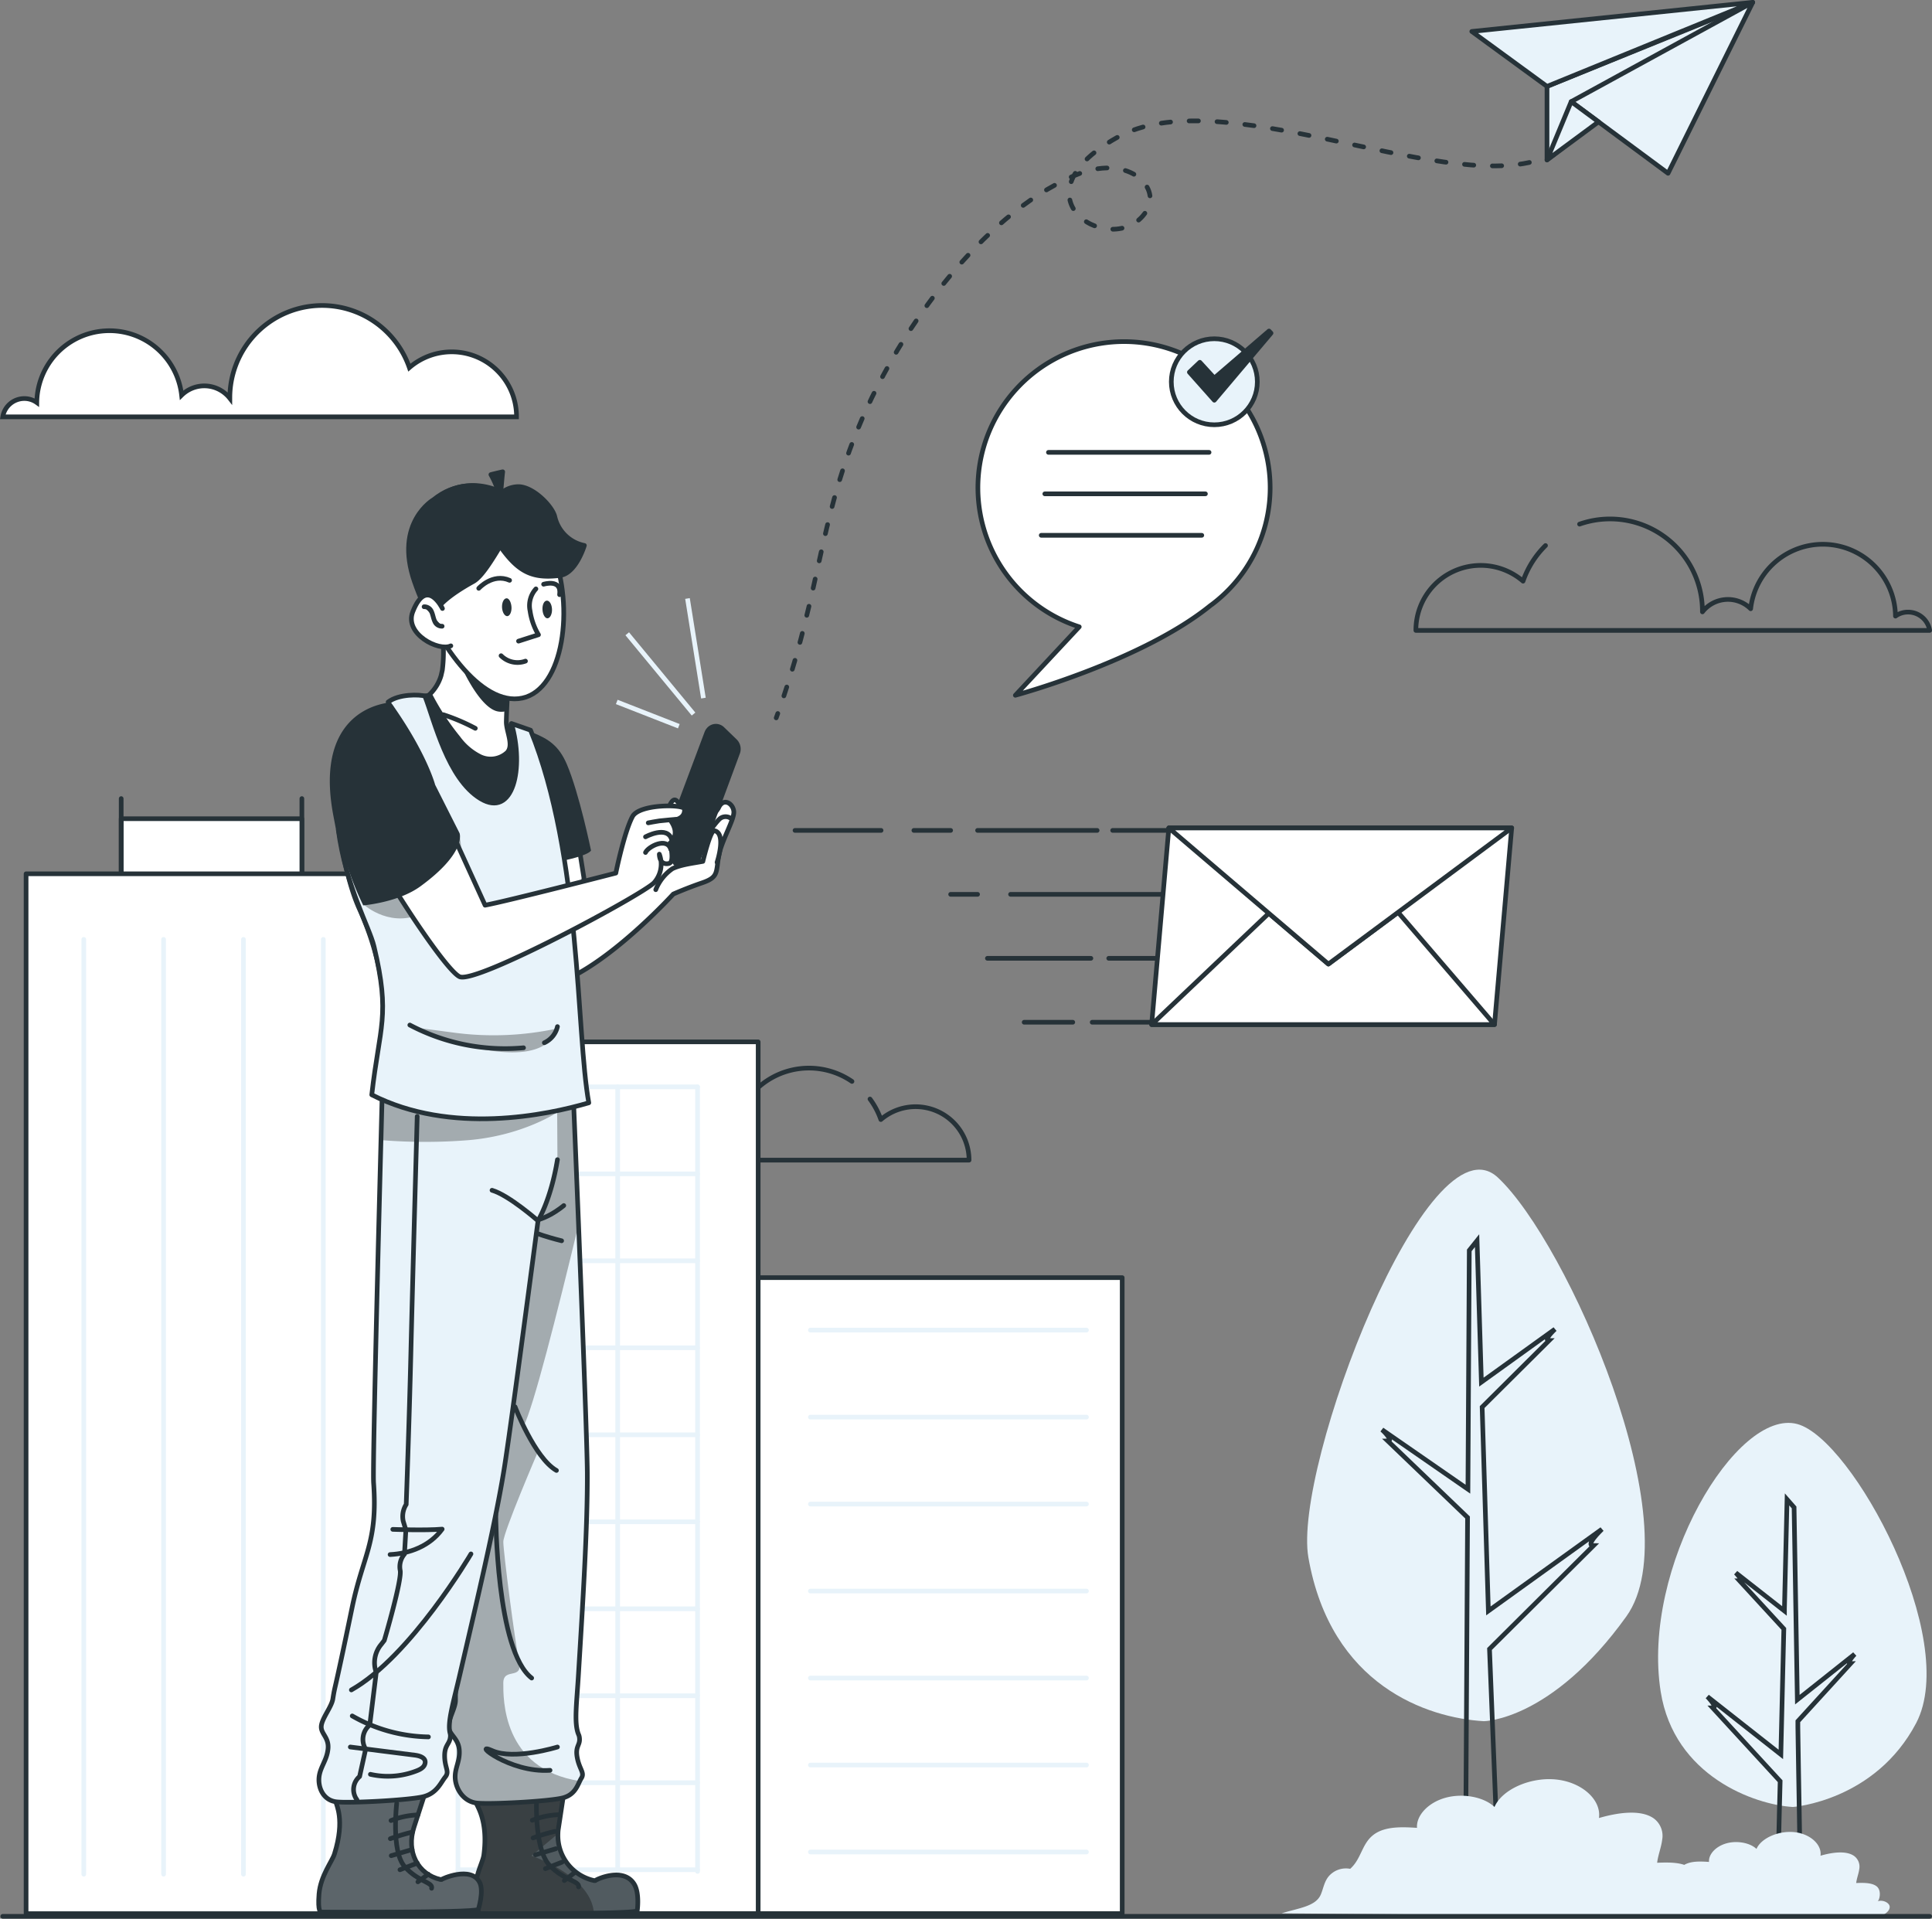 <?xml version="1.0" encoding="UTF-8"?>
<svg xmlns="http://www.w3.org/2000/svg" xmlns:xlink="http://www.w3.org/1999/xlink" width="414.649" height="411.76" viewBox="0 0 414.649 411.76">
  <rect x="0" y="0" width="414.649" height="411.76" fill="#808080" stroke="none"/>
  <defs>
    <clipPath id="a">
      <path d="M177.22,447.51c-.53.25-4.38.39-9.29.47-10,.17-24.39.09-24.39.09s-.78,0-1.08-3.9,1.62-7,1.84-8.63c1-7.48-1.55-10.6-1.59-11.15s14-.86,14-.86l4.6-.31-1,6.58a7.3,7.3,0,0,0-.1,1.13A9.89,9.89,0,0,0,168,441h.21c.33-.31,6-2.93,8.32.69C177.8,443.66,177.22,447.51,177.22,447.51Z" fill="#263238" stroke="#263238" stroke-linecap="round" stroke-linejoin="round" stroke-width="1"></path>
    </clipPath>
    <clipPath id="b">
      <path d="M164.35,414.62c.47,2.51,1.64,3.22.88,4.4-.11.18-.22.39-.33.61-.59,1.22-1.22,2.94-3.54,3.59-2.73.77-15.8,1.48-18.62,1.13s-4.42-3-4.58-5.24,1.06-3.64.87-6.15-2.15-3.24-2.28-4.91,1.49-4.1,1.47-5.77c0-3.52.06.32.76-19.69.39-11.41,3.15-13.89,0-26.83-1.14-4.67-13.38-89.22-13.38-89.22l37.75,2.26s.6,14.4,1.28,31.41c.86,21.64,1.85,47.5,1.88,53.32.06,11.82-1,28.38-1.89,43.08-.37,6.27-1,10.59,0,13a2.26,2.26,0,0,1,.21.8C165,412,163.87,412.11,164.35,414.62Z" fill="#e8f3fa" stroke="#263238" stroke-linecap="round" stroke-linejoin="round" stroke-width="1"></path>
    </clipPath>
    <clipPath id="c">
      <path d="M126.77,423.27s-14.14.29-14.19.85,2,3.67-.33,11.14c-.5,1.63-3,4.72-3.32,8.61s.41,3.89.41,3.89,32,.18,33.77-.55c0,0,1.24-3.84.33-5.75-1.8-3.79-8.41-.73-8.2-.69h-.21c-4.93-1.09-7.41-6-5.73-11.2l2.13-6.57Z" fill="#263238" stroke="#263238" stroke-linecap="round" stroke-linejoin="round" stroke-width="1"></path>
    </clipPath>
    <clipPath id="d">
      <path d="M160,268.8l-37.36-2.26s-2.29,84.41-2,89.07c.93,12.92-2.25,15.39-4.61,26.79-4.14,20-3.58,16.14-4.14,19.65-.27,1.67-2.31,4.1-2.47,5.77s1.68,2.4,1.44,4.9-1.72,3.92-1.93,6.14.92,4.88,3.68,5.23,16-.36,18.82-1.13,3.63-3,4.59-4.19-.08-1.89-.13-4.4,1.08-2.58,1.23-4.22a2.14,2.14,0,0,0-.07-.8c-.61-2.39.77-6.7,2.21-13,3.4-14.67,7.33-31.21,9.29-43,1-5.88,4.51-32.22,7.39-54,0,0,2.76-4.45,4.16-13.07" fill="#e8f3fa" stroke="#263238" stroke-linecap="round" stroke-linejoin="round" stroke-width="1"></path>
    </clipPath>
    <clipPath id="e">
      <path d="M154.33,194.11l-4.1-1.43c2.78,9.55.37,20.4-6.66,16.11s-9.82-16.62-11.92-22c-1.1-.34-5.57-.5-7.89,1.28,2.42,4.43,9,13.23,8.23,20.38-.88,8-7.17,15.1-18.92,7.06,1.6,12.12,6.68,20.86,7.66,25,3.58,15,1.19,17.05-.48,31.85h0c17,8.67,37.57,4.36,46.58,1.72C164.08,259,165.29,221,154.33,194.11Z" fill="#e8f3fa" stroke="#263238" stroke-linecap="round" stroke-linejoin="round" stroke-width="1"></path>
    </clipPath>
  </defs>
  <g transform="translate(-40.461 -37.41)">
    <path d="M358.93,406.79s14.5-.08,30.58-22.48c14.05-19.59-12.62-80.24-27.57-94.19s-44.05,62.24-40.67,81.54C326.08,399.16,346.81,406.09,358.93,406.79Z" fill="#e8f3fa"></path>
    <path d="M382.46,369.11,360.14,391.3l2.25,56.54H355c-.09-.39.19-39.34.43-84.77l-17.11-16.41c1.3,0-1-2.22-1.26-2.44L355.51,357c.15-28.39.29-51.25.29-51.25l1.67-2.09.93,30.36,15.78-11.36c-.23.22-2.56,2.44-1.26,2.44l-14.36,14.28,1.34,43.74,24.36-17.53C383.93,365.93,380.59,369.11,382.46,369.11Z" fill="none" stroke="#263238" stroke-miterlimit="10" stroke-width="1"></path>
    <path d="M425.27,425.2s17.64-1.27,26.44-18c9.5-18.09-13.67-61-25.51-64.18-13-3.51-33.52,30.78-29.32,57.42C399.76,418.62,417.12,424.74,425.27,425.2Z" fill="#e8f3fa"></path>
    <path d="M438.51,392.4l-12.3,9.77c-.38-22.94-.7-41.26-.7-41.26L424,359.19l-.56,23.43v.51L413,374.94s1.67,1.7.81,1.71l9.5,10.33-.64,26.94L406.9,401.51s2.36,2.41,1.15,2.42l14.47,15.74-.08,3.11-.09,3.35-.49,21.25,5.1-.06c-.12-6.83-.23-14-.34-21.16-.1-6.1-.22-12.21-.3-18.08V406.8l11.3-12.37C436.58,394.44,438.51,392.4,438.51,392.4Z" fill="none" stroke="#263238" stroke-miterlimit="10" stroke-width="1"></path>
    <path d="M403.3,438.35c-1.64-1.32-4.59-1.29-7.18-1.18.19-1.65.88-3.28,1.08-4.94a4.64,4.64,0,0,0-1.81-4.58c-2.84-2-7.84-1.22-11.76-.08.54-3.88-3.59-7.66-9.12-8.26s-11.68,2.1-13.3,5.89c-2.24-2.14-6.71-3-10.44-2s-6.38,3.79-6.19,6.48c-2.86-.19-6.05-.32-8.42.91-3.48,1.82-3.24,5.5-5.92,7.88a4.87,4.87,0,0,0-4.7,1.72c-.91,1.19-1.07,2.55-1.62,3.83-1.12,2.56-4.84,2.88-8.39,4l88.84.74c1.93-.62,3.58-1.94,3.5-3.37s-2.47-2.59-4.32-1.88C404.19,443.54,405.21,439.87,403.3,438.35Z" fill="#e8f3fa"></path>
    <path d="M443.24,442.24c-1-.8-2.82-.79-4.4-.72.11-1,.53-2,.66-3a2.84,2.84,0,0,0-1.11-2.81c-1.74-1.22-4.81-.75-7.21-.05.33-2.38-2.2-4.7-5.59-5.06s-7.16,1.28-8.15,3.6c-1.37-1.31-4.12-1.83-6.4-1.21s-3.91,2.32-3.79,4c-1.76-.12-3.71-.21-5.16.55-2.14,1.12-2,3.37-3.63,4.83a3,3,0,0,0-2.89,1.06,10.152,10.152,0,0,0-1,2.34c-.68,1.57-3,1.76-5.14,2.45l54.45.45c1.18-.38,2.19-1.19,2.15-2.06s-1.52-1.59-2.65-1.15C443.78,445.43,444.41,443.18,443.24,442.24Z" fill="#e8f3fa"></path>
    <path d="M223.31,269.49A16.32,16.32,0,0,0,197.76,283v.1a5.72,5.72,0,0,0-8.53-.55,12.84,12.84,0,0,0-25.61,1.3,3.87,3.87,0,0,0-6.05,2.53h90.87a11.47,11.47,0,0,0-18.93-8.71,16.55,16.55,0,0,0-2.33-4.4" fill="none" stroke="#263238" stroke-linecap="round" stroke-linejoin="round" stroke-width="1"></path>
    <path d="M379.47,149.89a19.83,19.83,0,0,1,26.37,18.71v.12a6.95,6.95,0,0,1,10.35-.67,15.59,15.59,0,0,1,31.08,1.58,4.57,4.57,0,0,1,2.7-.86,4.69,4.69,0,0,1,4.64,3.93H344.34a13.91,13.91,0,0,1,23-10.57,19.889,19.889,0,0,1,4.82-7.64" fill="none" stroke="#263238" stroke-linecap="round" stroke-linejoin="round" stroke-width="1"></path>
    <path d="M41.05,126.87H151.32a13.91,13.91,0,0,0-23-10.57,19.81,19.81,0,0,0-38.53,6.47v.12a6.95,6.95,0,0,0-10.35-.67,15.59,15.59,0,0,0-31.08,1.58,4.57,4.57,0,0,0-2.7-.86,4.69,4.69,0,0,0-4.61,3.93Z" fill="#fff" stroke="#263238" stroke-miterlimit="10" stroke-width="1"></path>
    <line x2="3.42" y2="21.38" transform="translate(188.01 165.85)" fill="none" stroke="#e8f3fa" stroke-miterlimit="10" stroke-width="1"></line>
    <line x2="14.23" y2="17.23" transform="translate(175.08 173.42)" fill="none" stroke="#e8f3fa" stroke-miterlimit="10" stroke-width="1"></line>
    <line x2="13.32" y2="5.21" transform="translate(172.83 188.05)" fill="none" stroke="#e8f3fa" stroke-miterlimit="10" stroke-width="1"></line>
    <line y1="16.47" transform="translate(105.25 208.79)" fill="#fff" stroke="#263238" stroke-linecap="round" stroke-linejoin="round" stroke-width="1"></line>
    <rect width="38.78" height="12.15" transform="translate(105.25 225.26) rotate(180)" fill="#fff" stroke="#263238" stroke-linecap="round" stroke-linejoin="round" stroke-width="1"></rect>
    <line y1="16.47" transform="translate(66.47 208.79)" fill="#fff" stroke="#263238" stroke-linecap="round" stroke-linejoin="round" stroke-width="1"></line>
    <rect width="78.38" height="136.48" transform="translate(281.31 448.08) rotate(180)" fill="#fff" stroke="#263238" stroke-linecap="round" stroke-linejoin="round" stroke-width="1"></rect>
    <rect width="78.38" height="187.08" transform="translate(203.18 448.08) rotate(180)" fill="#fff" stroke="#263238" stroke-linecap="round" stroke-linejoin="round" stroke-width="1"></rect>
    <rect width="78.38" height="223.16" transform="translate(124.44 448.09) rotate(180)" fill="#fff" stroke="#263238" stroke-linecap="round" stroke-linejoin="round" stroke-width="1"></rect>
    <line y2="200.63" transform="translate(109.85 239)" fill="none" stroke="#e8f3fa" stroke-linecap="round" stroke-linejoin="round" stroke-width="1"></line>
    <line y2="200.63" transform="translate(92.71 239)" fill="none" stroke="#e8f3fa" stroke-linecap="round" stroke-linejoin="round" stroke-width="1"></line>
    <line y2="200.63" transform="translate(75.57 239)" fill="none" stroke="#e8f3fa" stroke-linecap="round" stroke-linejoin="round" stroke-width="1"></line>
    <line y2="200.63" transform="translate(58.44 239)" fill="none" stroke="#e8f3fa" stroke-linecap="round" stroke-linejoin="round" stroke-width="1"></line>
    <path d="M190.17,270.66V439.03" fill="none" stroke="#e8f3fa" stroke-linecap="round" stroke-linejoin="round" stroke-width="1"></path>
    <path d="M173.03,270.66V439.03" fill="none" stroke="#e8f3fa" stroke-linecap="round" stroke-linejoin="round" stroke-width="1"></path>
    <path d="M155.88,270.66V439.03" fill="none" stroke="#e8f3fa" stroke-linecap="round" stroke-linejoin="round" stroke-width="1"></path>
    <path d="M138.75,270.66V439.03" fill="none" stroke="#e8f3fa" stroke-linecap="round" stroke-linejoin="round" stroke-width="1"></path>
    <path d="M190.17,270.66H138.75" fill="none" stroke="#e8f3fa" stroke-linecap="round" stroke-linejoin="round" stroke-width="1"></path>
    <path d="M190.17,289.33H138.75" fill="none" stroke="#e8f3fa" stroke-linecap="round" stroke-linejoin="round" stroke-width="1"></path>
    <path d="M190.17,307.99H138.75" fill="none" stroke="#e8f3fa" stroke-linecap="round" stroke-linejoin="round" stroke-width="1"></path>
    <path d="M190.17,326.66H138.75" fill="none" stroke="#e8f3fa" stroke-linecap="round" stroke-linejoin="round" stroke-width="1"></path>
    <path d="M190.17,345.32H138.75" fill="none" stroke="#e8f3fa" stroke-linecap="round" stroke-linejoin="round" stroke-width="1"></path>
    <path d="M190.17,364H138.75" fill="none" stroke="#e8f3fa" stroke-linecap="round" stroke-linejoin="round" stroke-width="1"></path>
    <path d="M190.17,382.67H138.75" fill="none" stroke="#e8f3fa" stroke-linecap="round" stroke-linejoin="round" stroke-width="1"></path>
    <path d="M190.17,401.33H138.75" fill="none" stroke="#e8f3fa" stroke-linecap="round" stroke-linejoin="round" stroke-width="1"></path>
    <path d="M190.17,420H138.75" fill="none" stroke="#e8f3fa" stroke-linecap="round" stroke-linejoin="round" stroke-width="1"></path>
    <path d="M190.17,438.67H138.75" fill="none" stroke="#e8f3fa" stroke-linecap="round" stroke-linejoin="round" stroke-width="1"></path>
    <line x1="59.25" transform="translate(214.39 322.86)" fill="none" stroke="#e8f3fa" stroke-linecap="round" stroke-linejoin="round" stroke-width="1"></line>
    <line x1="59.25" transform="translate(214.39 341.53)" fill="none" stroke="#e8f3fa" stroke-linecap="round" stroke-linejoin="round" stroke-width="1"></line>
    <line x1="59.25" transform="translate(214.39 360.19)" fill="none" stroke="#e8f3fa" stroke-linecap="round" stroke-linejoin="round" stroke-width="1"></line>
    <line x1="59.25" transform="translate(214.39 378.86)" fill="none" stroke="#e8f3fa" stroke-linecap="round" stroke-linejoin="round" stroke-width="1"></line>
    <line x1="59.25" transform="translate(214.39 397.53)" fill="none" stroke="#e8f3fa" stroke-linecap="round" stroke-linejoin="round" stroke-width="1"></line>
    <line x1="59.25" transform="translate(214.39 416.2)" fill="none" stroke="#e8f3fa" stroke-linecap="round" stroke-linejoin="round" stroke-width="1"></line>
    <line x1="59.25" transform="translate(214.39 434.86)" fill="none" stroke="#e8f3fa" stroke-linecap="round" stroke-linejoin="round" stroke-width="1"></line>
    <path d="M454.61,448.67H41.05" fill="none" stroke="#263238" stroke-linecap="round" stroke-linejoin="round" stroke-width="1"></path>
    <path d="M177.22,447.51c-.53.25-4.38.39-9.29.47-10,.17-24.39.09-24.39.09s-.78,0-1.08-3.9,1.62-7,1.84-8.63c1-7.48-1.55-10.6-1.59-11.15s14-.86,14-.86l4.6-.31-1,6.58a7.3,7.3,0,0,0-.1,1.13A9.89,9.89,0,0,0,168,441h.21c.33-.31,6-2.93,8.32.69C177.8,443.66,177.22,447.51,177.22,447.51Z" fill="#263238"></path>
    <g clip-path="url(#a)">
      <path d="M177.22,447.51c-.53.25-4.38.39-9.29.47-10,.17-24.39.09-24.39.09s-.78,0-1.08-3.9,1.62-7,1.84-8.63c1-7.48-1.55-10.6-1.59-11.15s14-.86,14-.86l4.6-.31-1,6.58a7.3,7.3,0,0,0-.1,1.13A9.89,9.89,0,0,0,168,441h.21c.33-.31,6-2.93,8.32.69C177.8,443.66,177.22,447.51,177.22,447.51Z" fill="#fff" opacity="0.2"></path>
      <path d="M167.93,448c-10,.17-24.39.09-24.39.09s-.78,0-1.08-3.9,1.62-7,1.84-8.63c1-7.48-1.55-10.6-1.59-11.15s14-.86,14-.86l4.6-.31-1,6.58a7.3,7.3,0,0,0-.1,1.13c-3.17,2.62-5.69,4.73-5.69,4.73S167.37,439.92,167.93,448Z" opacity="0.3"></path>
    </g>
    <path d="M177.22,447.51c-.53.25-4.38.39-9.29.47-10,.17-24.39.09-24.39.09s-.78,0-1.08-3.9,1.62-7,1.84-8.63c1-7.48-1.55-10.6-1.59-11.15s14-.86,14-.86l4.6-.31-1,6.58a7.3,7.3,0,0,0-.1,1.13A9.89,9.89,0,0,0,168,441h.21c.33-.31,6-2.93,8.32.69C177.8,443.66,177.22,447.51,177.22,447.51Z" fill="none" stroke="#263238" stroke-linecap="round" stroke-linejoin="round" stroke-width="1"></path>
    <path d="M164.35,414.62c.47,2.51,1.64,3.22.88,4.4-.11.18-.22.39-.33.61-.59,1.22-1.22,2.94-3.54,3.59-2.73.77-15.8,1.48-18.62,1.13s-4.42-3-4.58-5.24,1.06-3.64.87-6.15-2.15-3.24-2.28-4.91,1.49-4.1,1.47-5.77c0-3.52.06.32.76-19.69.39-11.41,3.15-13.89,0-26.83-1.14-4.67-13.38-89.22-13.38-89.22l37.75,2.26s.6,14.4,1.28,31.41c.86,21.64,1.85,47.5,1.88,53.32.06,11.82-1,28.38-1.89,43.08-.37,6.27-1,10.59,0,13a2.26,2.26,0,0,1,.21.8C165,412,163.87,412.11,164.35,414.62Z" fill="#e8f3fa"></path>
    <g clip-path="url(#b)">
      <path d="M164.9,419.63c-.59,1.22-1.22,2.94-3.54,3.59-2.73.77-15.8,1.48-18.62,1.13s-4.42-3-4.58-5.24,1.06-3.64.87-6.15-2.15-3.24-2.28-4.91,1.49-4.1,1.47-5.77c0-3.52.06.32.76-19.69.39-11.41,3.15-13.89,0-26.83-1.14-4.67-13.38-89.22-13.38-89.22l37.75,2.26s.6,14.4,1.28,31.41c-4.55,18.92-9.83,39.74-11.81,43.24l3.12,5.45s-7.46,17.31-7.46,19.4,2.52,21.64,3.39,25.7-3.39,1.17-3.39,4.59C148.48,401.74,148.14,417.07,164.9,419.63Z" opacity="0.3"></path>
    </g>
    <path d="M164.35,414.62c.47,2.51,1.64,3.22.88,4.4-.11.18-.22.39-.33.61-.59,1.22-1.22,2.94-3.54,3.59-2.73.77-15.8,1.48-18.62,1.13s-4.42-3-4.58-5.24,1.06-3.64.87-6.15-2.15-3.24-2.28-4.91,1.49-4.1,1.47-5.77c0-3.52.06.32.76-19.69.39-11.41,3.15-13.89,0-26.83-1.14-4.67-13.38-89.22-13.38-89.22l37.75,2.26s.6,14.4,1.28,31.41c.86,21.64,1.85,47.5,1.88,53.32.06,11.82-1,28.38-1.89,43.08-.37,6.27-1,10.59,0,13a2.26,2.26,0,0,1,.21.8C165,412,163.87,412.11,164.35,414.62Z" fill="none" stroke="#263238" stroke-linecap="round" stroke-linejoin="round" stroke-width="1"></path>
    <path d="M161.46,296.13s-4.63,4-8.58,3.28" fill="none" stroke="#263238" stroke-linecap="round" stroke-linejoin="round" stroke-width="1"></path>
    <path d="M161,303.69s-7.8-1.88-8.69-3.46" fill="none" stroke="#263238" stroke-linecap="round" stroke-linejoin="round" stroke-width="1"></path>
    <path d="M151,339.32s4.21,11,8.89,13.66" fill="none" stroke="#263238" stroke-linecap="round" stroke-linejoin="round" stroke-width="1"></path>
    <path d="M160.1,412.33s-9.35,2.89-14,.78,3.67,4.83,12.41,4.22" fill="none" stroke="#263238" stroke-linecap="round" stroke-linejoin="round" stroke-width="1"></path>
    <path d="M146.86,362.46s.08,29.25,7.71,35.07" fill="none" stroke="#263238" stroke-linecap="round" stroke-linejoin="round" stroke-width="1"></path>
    <path d="M154.7,428.05a16.88,16.88,0,0,1,5.66-1.19" fill="none" stroke="#263238" stroke-linecap="round" stroke-linejoin="round" stroke-width="1"></path>
    <path d="M154.87,431.84a39.993,39.993,0,0,1,4.67-1.4" fill="none" stroke="#263238" stroke-linecap="round" stroke-linejoin="round" stroke-width="1"></path>
    <line y1="1.31" x2="4.37" transform="translate(155.38 434.16)" fill="none" stroke="#263238" stroke-linecap="round" stroke-linejoin="round" stroke-width="1"></line>
    <line y1="1.41" x2="3.59" transform="translate(157.51 437.03)" fill="none" stroke="#263238" stroke-linecap="round" stroke-linejoin="round" stroke-width="1"></line>
    <line y1="1.61" x2="2.09" transform="translate(161.58 439.38)" fill="none" stroke="#263238" stroke-linecap="round" stroke-linejoin="round" stroke-width="1"></line>
    <path d="M155.6,424.44s-.35,10,2.81,13.29,6.51,3.36,6.22,4.62" fill="none" stroke="#263238" stroke-linecap="round" stroke-linejoin="round" stroke-width="1"></path>
    <path d="M126.77,423.27s-14.14.29-14.19.85,2,3.67-.33,11.14c-.5,1.63-3,4.72-3.32,8.61s.41,3.89.41,3.89,32,.18,33.77-.55c0,0,1.24-3.84.33-5.75-1.8-3.79-8.41-.73-8.2-.69h-.21c-4.93-1.09-7.41-6-5.73-11.2l2.13-6.57Z" fill="#263238"></path>
    <g clip-path="url(#c)">
      <path d="M126.77,423.27s-14.14.29-14.19.85,2,3.67-.33,11.14c-.5,1.63-3,4.72-3.32,8.61s.41,3.89.41,3.89,32,.18,33.77-.55c0,0,1.24-3.84.33-5.75-1.8-3.79-8.41-.73-8.2-.69h-.21c-4.93-1.09-7.41-6-5.73-11.2l2.13-6.57Z" fill="#fff" opacity="0.25"></path>
    </g>
    <path d="M126.77,423.27s-14.14.29-14.19.85,2,3.67-.33,11.14c-.5,1.63-3,4.72-3.32,8.61s.41,3.89.41,3.89,32,.18,33.77-.55c0,0,1.24-3.84.33-5.75-1.8-3.79-8.41-.73-8.2-.69h-.21c-4.93-1.09-7.41-6-5.73-11.2l2.13-6.57Z" fill="none" stroke="#263238" stroke-linecap="round" stroke-linejoin="round" stroke-width="1"></path>
    <path d="M160,268.8l-37.36-2.26s-2.29,84.41-2,89.07c.93,12.92-2.25,15.39-4.61,26.79-4.14,20-3.58,16.14-4.14,19.65-.27,1.67-2.31,4.1-2.47,5.77s1.68,2.4,1.44,4.9-1.72,3.92-1.93,6.14.92,4.88,3.68,5.23,16-.36,18.82-1.13,3.63-3,4.59-4.19-.08-1.89-.13-4.4,1.08-2.58,1.23-4.22a2.14,2.14,0,0,0-.07-.8c-.61-2.39.77-6.7,2.21-13,3.4-14.67,7.33-31.21,9.29-43,1-5.88,4.51-32.22,7.39-54,0,0,2.76-4.45,4.16-13.07" fill="#e8f3fa"></path>
    <g clip-path="url(#d)">
      <path d="M122.52,269.47l-.33,12.61a117.459,117.459,0,0,0,19,0c12.34-1.1,19.85-6.57,19.85-6.57l-1-6.71s-14,3.77-20.89,3.24S125.66,270.68,122.52,269.47Z" opacity="0.3"></path>
    </g>
    <path d="M160,268.8l-37.36-2.26s-2.29,84.41-2,89.07c.93,12.92-2.25,15.39-4.61,26.79-4.14,20-3.58,16.14-4.14,19.65-.27,1.67-2.31,4.1-2.47,5.77s1.68,2.4,1.44,4.9-1.72,3.92-1.93,6.14.92,4.88,3.68,5.23,16-.36,18.82-1.13,3.63-3,4.59-4.19-.08-1.89-.13-4.4,1.08-2.58,1.23-4.22a2.14,2.14,0,0,0-.07-.8c-.61-2.39.77-6.7,2.21-13,3.4-14.67,7.33-31.21,9.29-43,1-5.88,4.51-32.22,7.39-54,0,0,2.76-4.45,4.16-13.07" fill="none" stroke="#263238" stroke-linecap="round" stroke-linejoin="round" stroke-width="1"></path>
    <path d="M141.54,370.89s-12.92,22-25.67,29.19" fill="none" stroke="#263238" stroke-linecap="round" stroke-linejoin="round" stroke-width="1"></path>
    <path d="M115.65,412.33l13.87,1.75c1,.13,2.29.53,2.19,1.59s-1.17,1.54-2.09,1.87a16.94,16.94,0,0,1-9.66.65" fill="none" stroke="#263238" stroke-linecap="round" stroke-linejoin="round" stroke-width="1"></path>
    <path d="M116.06,405.66a34,34,0,0,0,16.35,4.5" fill="none" stroke="#263238" stroke-linecap="round" stroke-linejoin="round" stroke-width="1"></path>
    <path d="M124.76,365.62s7,.27,10.6-.05c-2.67,3.66-7,5.25-11.18,5.46" fill="none" stroke="#263238" stroke-linecap="round" stroke-linejoin="round" stroke-width="1"></path>
    <path d="M130,277s-1,35.94-1.36,50.89-1,32.38-1,32.38a4.79,4.79,0,0,0-.63,3.63l.56,1.84-.3,5.19a4.18,4.18,0,0,0-.93,3.46c.48,1.89-3.4,15.06-3.4,15.06l-.67.87a6.12,6.12,0,0,0-1.06,6h0l-1.39,11.28h0a4,4,0,0,0-.88,5.18h0l-1.3,5.88h0a3.67,3.67,0,0,0-.79,4.66l.22.33" fill="none" stroke="#263238" stroke-linecap="round" stroke-linejoin="round" stroke-width="1"></path>
    <path d="M194.71,210.72c-1,2.19-9.52,8-9.52,8a6.5,6.5,0,0,1,.6-2.78c.61-.94,1-1.84,1.39-2.4a5.81,5.81,0,0,0-1.39-4.17c-1.16-1.29-2.07,1.93-2.58,4.07s-3.85,5.4-3.7,7c.29,1.84.66,3.65,1.13,5.45,0,0-14.25,5-15.82,2a200.19,200.19,0,0,0-11-18.75c-3.35,4.68-.71,11.14,1.18,19.08s7.71,19.06,7.71,19.06c10.42-5,22.26-18,22.26-18s2.78-1.24,6.22-2.42,2.94-2.19,3.49-5.57,3.44-8,3.27-9.74S195.73,208.54,194.71,210.72Z" fill="#fff" stroke="#263238" stroke-linecap="round" stroke-linejoin="round" stroke-width="1"></path>
    <path d="M161,227.61c-.13,7.24,1.3,31.79,2.85,41.53l-42.41-1.07v-.71c3.11-11.52,1.09-24-3.82-34.83-2.6-5.75-3.76-13.1-5.1-20.06-3.41-17.72,5.15-23.21,12.3-23.89,2.76-.13,3-2,5-1.85a8.55,8.55,0,0,0,4.08-.5c.89,3.63,5.82,14.29,7.51,15.51a5.22,5.22,0,0,0,5.85.42c1.7-1.19,2.17-3.46,2.56-5.5a13.17,13.17,0,0,1,.94-3.21c2.5,1.25,6.86,2.73,10.1,8.56,4,12.87,1.8,4.62,4.88,23.5C166.27,228.4,161,227.61,161,227.61Z" fill="#fff" stroke="#263238" stroke-linecap="round" stroke-linejoin="round" stroke-width="1"></path>
    <path d="M154.33,194.11l-4.1-1.43c2.78,9.55.37,20.4-6.66,16.11s-9.82-16.62-11.92-22c-1.1-.34-5.57-.5-7.89,1.28,2.42,4.43,9,13.23,8.23,20.38-.88,8-7.17,15.1-18.92,7.06,1.6,12.12,6.68,20.86,7.66,25,3.58,15,1.19,17.05-.48,31.85h0c17,8.67,37.57,4.36,46.58,1.72C164.08,259,165.29,221,154.33,194.11Z" fill="#e8f3fa"></path>
    <g clip-path="url(#e)">
      <path d="M128.42,257.77s27.73,12.1,31.68.35h0a64.49,64.49,0,0,1-22.16.91l-9.52-1.26" opacity="0.3"></path>
      <path d="M118.59,231.59l20.15-16s4,11-6.72,17.31C124.77,237.17,118.59,231.59,118.59,231.59Z" opacity="0.3"></path>
    </g>
    <path d="M154.33,194.11l-4.1-1.43c2.78,9.55.37,20.4-6.66,16.11s-9.82-16.62-11.92-22c-1.1-.34-5.57-.5-7.89,1.28,2.42,4.43,9,13.23,8.23,20.38-.88,8-7.17,15.1-18.92,7.06,1.6,12.12,6.68,20.86,7.66,25,3.58,15,1.19,17.05-.48,31.85h0c17,8.67,37.57,4.36,46.58,1.72C164.08,259,165.29,221,154.33,194.11Z" fill="none" stroke="#263238" stroke-linecap="round" stroke-linejoin="round" stroke-width="1"></path>
    <path d="M160.1,257.73a5.06,5.06,0,0,1-2.81,3.46" fill="none" stroke="#263238" stroke-linecap="round" stroke-linejoin="round" stroke-width="1"></path>
    <path d="M152.82,262.27a43.77,43.77,0,0,1-24.4-4.88" fill="none" stroke="#263238" stroke-linecap="round" stroke-linejoin="round" stroke-width="1"></path>
    <path d="M191.68,194.5,183,217.65a2.89,2.89,0,0,0,.25,2.53l1.61,2.58c.79,1.27,3.58,1.65,4.78.83a2.81,2.81,0,0,0,1-1.19l8.56-23.13a2.89,2.89,0,0,0-.62-3.16l-2.7-2.61a2.51,2.51,0,0,0-3.68.14,2.76,2.76,0,0,0-.52.86Z" fill="#263238"></path>
    <path d="M113.05,200.73a28.55,28.55,0,0,0,2.46,10c4.17,9.92,20.09,34.61,23.58,36.28s39.16-17.53,41.74-20.16a6,6,0,0,0,1.14-6.13s-.05,2.46,2.05,2c1.32-.29.23-4.37.23-4.37s2.42-1.71.11-4.87c0,0,3.26,0,3-2.46-.09-1-9.69-1.13-11.16,1.64-1.79,3.36-3.57,12.12-3.57,12.12s-23.24,6-28.06,6.89L132,204.1" fill="#fff" stroke="#263238" stroke-linecap="round" stroke-linejoin="round" stroke-width="1"></path>
    <path d="M181.2,228.34a9.93,9.93,0,0,1,3.59-4.51c1.88-.89,4.47-1.17,6.52-1.56,0,0,1.6-6.78,2.47-6.59,2.65.55.58,6.78.58,6.78" fill="#fff" stroke="#263238" stroke-linecap="round" stroke-linejoin="round" stroke-width="1"></path>
    <path d="M197.55,213.24a1.93,1.93,0,0,0-2.61-.11c-1.29,1.17-3.25,4.48-5.34,6.25" fill="none" stroke="#263238" stroke-linecap="round" stroke-linejoin="round" stroke-width="1"></path>
    <path d="M179,220.36c.57-1.26,4.62-3.39,5.42-.66" fill="none" stroke="#263238" stroke-linecap="round" stroke-linejoin="round" stroke-width="1"></path>
    <path d="M179,217s4.69-2.56,5.63.61" fill="none" stroke="#263238" stroke-linecap="round" stroke-linejoin="round" stroke-width="1"></path>
    <path d="M179.59,214s1.95-.38,2.38-.42c1.55-.15,3.24-.35,4.08-.35" fill="none" stroke="#263238" stroke-linecap="round" stroke-linejoin="round" stroke-width="1"></path>
    <path d="M155.94,299.41s-6.25-5.51-9.88-6.56" fill="#e8f3fa" stroke="#263238" stroke-linecap="round" stroke-linejoin="round" stroke-width="1"></path>
    <path d="M124.38,428.11a17.739,17.739,0,0,1,5.77-1.21" fill="none" stroke="#263238" stroke-linecap="round" stroke-linejoin="round" stroke-width="1"></path>
    <path d="M124.24,432a47.543,47.543,0,0,1,4.78-1.43" fill="none" stroke="#263238" stroke-linecap="round" stroke-linejoin="round" stroke-width="1"></path>
    <line y1="1.32" x2="4.48" transform="translate(124.43 434.33)" fill="none" stroke="#263238" stroke-linecap="round" stroke-linejoin="round" stroke-width="1"></line>
    <line y1="1.43" x2="3.72" transform="translate(126.3 437.24)" fill="none" stroke="#263238" stroke-linecap="round" stroke-linejoin="round" stroke-width="1"></line>
    <line y1="1.63" x2="2.23" transform="translate(130.15 439.63)" fill="none" stroke="#263238" stroke-linecap="round" stroke-linejoin="round" stroke-width="1"></line>
    <path d="M125.6,424.44s-1.22,10.2,1.67,13.51,6.21,3.41,5.82,4.7" fill="none" stroke="#263238" stroke-linecap="round" stroke-linejoin="round" stroke-width="1"></path>
    <path d="M149.84,192.27s4.22,16.45-2.55,17.7c-9.23,1.7-15.64-23.21-15.64-23.21h0c1.41-.09,1.58-.68,2.81-1.38C134.46,185.38,144.77,206,149.84,192.27Z" fill="#263238"></path>
    <path d="M121.77,189.15s-9.65,1.91-9.68,16.26a62.106,62.106,0,0,0,6.33,26.3s7.53-.61,12.29-4.1c10-7.3,8.38-11.4,8.38-11.4l-5.24-10.38s-1.72-6.65-9.2-17.25Z" fill="#263238"></path>
    <path d="M154.92,194.68c5.26,14.93,5.5,20.52,6.45,27.41,0,0,5.15-1,5.94-2.14,0,0-2.5-12.22-5.2-18.54C160.39,197.4,158.13,196,154.92,194.68Z" fill="#263238"></path>
    <path d="M149.83,177.73s-.75,13.68-.7,14.78c.09,2.07,1.59,4.82.21,6.37a5.22,5.22,0,0,1-5.79.93,13,13,0,0,1-4.73-4,53.22,53.22,0,0,1-6.14-9.39,9.22,9.22,0,0,0,2.44-4s.27-1.16.28-1.22a31.279,31.279,0,0,0-.11-8.48,55.489,55.489,0,0,0-2.41-10.22Z" fill="#fff" stroke="#263238" stroke-linecap="round" stroke-linejoin="round" stroke-width="1"></path>
    <path d="M135.61,190.79a43,43,0,0,1,6.86,2.92" fill="#263238" stroke="#263238" stroke-linecap="round" stroke-linejoin="round" stroke-width="1"></path>
    <path d="M133.52,144.64s-8.52,4.87-4.11,17.58,14.24,26.91,23.15,25,11.22-19.61,6.51-31.41S142.36,137.48,133.52,144.64Z" fill="#fff" stroke="#263238" stroke-linecap="round" stroke-linejoin="round" stroke-width="1"></path>
    <path d="M158.93,168.1c.06,1-.35,1.92-.91,2s-1.07-.8-1.13-1.84.33-1.91.91-1.95S158.87,167.05,158.93,168.1Z" fill="#263238"></path>
    <path d="M150.24,167.69c.06,1-.34,1.91-.89,1.95s-1.08-.8-1.14-1.83.34-1.92.91-2S150.17,166.63,150.24,167.69Z" fill="#263238"></path>
    <path d="M153.51,146.83c-5.71-5.56-13.48-7.28-19.7-2.25,0,0-8.51,4.87-4.1,17.59a64.613,64.613,0,0,0,3.87,8.82l.16.14s-2.8-2.79,8.31-8.93C145.7,160.14,151.09,147.29,153.51,146.83Z" fill="#263238" stroke="#263238" stroke-linecap="round" stroke-linejoin="round" stroke-width="1"></path>
    <path d="M144.59,151s.78-8.85,6.94-9.15c3.21-.16,7.45,4.15,8,6.42a8.14,8.14,0,0,0,6.35,6.2h0s-1.78,6-5.25,6.44c-5.73.7-8.7-.64-12.4-5.69a29.5,29.5,0,0,0-3.48-4.09Z" fill="#263238" stroke="#263238" stroke-linecap="round" stroke-linejoin="round" stroke-width="1"></path>
    <path d="M135.42,168s-3.37-6.94-6.37.7c-1.87,4.76,5.61,8.57,8.17,7.31" fill="#fff" stroke="#263238" stroke-linecap="round" stroke-linejoin="round" stroke-width="1"></path>
    <path d="M155.48,163.79a5.34,5.34,0,0,0-1.26,4.7,13.92,13.92,0,0,0,1.81,5.14L151.75,175" fill="none" stroke="#263238" stroke-linecap="round" stroke-linejoin="round" stroke-width="1"></path>
    <path d="M148,178.13a5,5,0,0,0,5.24,1.16" fill="none" stroke="#263238" stroke-linecap="round" stroke-linejoin="round" stroke-width="1"></path>
    <path d="M143.21,163.67s3-3.32,6.62-1.72" fill="none" stroke="#263238" stroke-linecap="round" stroke-linejoin="round" stroke-width="1"></path>
    <path d="M157.13,162.79s3.93-1.23,3.43,2.24" fill="none" stroke="#263238" stroke-linecap="round" stroke-linejoin="round" stroke-width="1"></path>
    <path d="M135.35,171.8a1.64,1.64,0,0,1-1.6-1.09c-.29-.63-.37-1.35-.66-2a1.66,1.66,0,0,0-1.61-1.09" fill="#263238" stroke="#263238" stroke-linecap="round" stroke-linejoin="round" stroke-width="1"></path>
    <path d="M147.82,144.37a19.67,19.67,0,0,0-2-5.11s1.63-.41,2.53-.6C148.15,140.41,148,142.61,147.82,144.37Z" fill="#263238" stroke="#263238" stroke-linecap="round" stroke-linejoin="round" stroke-width="1"></path>
    <path d="M149.53,186.84l.07,3a3.79,3.79,0,0,1-2.1.28c-3.84-.45-7.71-9-7.95-9.49h0l.08.09C144.17,185.73,147.54,186.81,149.53,186.84Z" fill="#263238"></path>
    <line x2="25.27" transform="translate(279.26 215.62)" fill="none" stroke="#263238" stroke-linecap="round" stroke-linejoin="round" stroke-width="1"></line>
    <line x2="25.66" transform="translate(250.27 215.62)" fill="none" stroke="#263238" stroke-linecap="round" stroke-linejoin="round" stroke-width="1"></line>
    <line x2="7.89" transform="translate(236.6 215.62)" fill="none" stroke="#263238" stroke-linecap="round" stroke-linejoin="round" stroke-width="1"></line>
    <line x2="47.08" transform="translate(257.35 229.34)" fill="none" stroke="#263238" stroke-linecap="round" stroke-linejoin="round" stroke-width="1"></line>
    <line x2="5.78" transform="translate(244.49 229.34)" fill="none" stroke="#263238" stroke-linecap="round" stroke-linejoin="round" stroke-width="1"></line>
    <line x2="25.91" transform="translate(278.42 243.07)" fill="none" stroke="#263238" stroke-linecap="round" stroke-linejoin="round" stroke-width="1"></line>
    <line x2="22.21" transform="translate(252.38 243.07)" fill="none" stroke="#263238" stroke-linecap="round" stroke-linejoin="round" stroke-width="1"></line>
    <line x2="29.36" transform="translate(274.87 256.79)" fill="none" stroke="#263238" stroke-linecap="round" stroke-linejoin="round" stroke-width="1"></line>
    <line x2="10.43" transform="translate(260.27 256.79)" fill="none" stroke="#263238" stroke-linecap="round" stroke-linejoin="round" stroke-width="1"></line>
    <path d="M361.21,257.29H287.63l3.69-42.19H364.9Z" fill="#fff" stroke="#263238" stroke-linecap="round" stroke-linejoin="round" stroke-width="1"></path>
    <line x1="73.58" transform="translate(291.32 215.11)" fill="#fff" stroke="#263238" stroke-linecap="round" stroke-linejoin="round" stroke-width="1"></line>
    <path d="M361.21,257.29H287.63l25.15-23.88,12.78,10.89,14.96-11.1Z" fill="#fff" stroke="#263238" stroke-linecap="round" stroke-linejoin="round" stroke-width="1"></path>
    <path d="M364.9,215.1l-24.38,18.1-14.96,11.1-12.78-10.89L291.32,215.1Z" fill="#fff" stroke="#263238" stroke-linecap="round" stroke-linejoin="round" stroke-width="1"></path>
    <line x1="18.47" transform="translate(211.09 215.62)" fill="none" stroke="#263238" stroke-linecap="round" stroke-linejoin="round" stroke-width="1"></line>
    <path d="M300.33,167.29c-14.74,12-41.95,19.33-41.95,19.33l13.71-14.69h0a31.36,31.36,0,1,1,28.45-4.78" fill="#fff" stroke="#263238" stroke-linecap="round" stroke-linejoin="round" stroke-width="1"></path>
    <circle cx="9.23" cy="9.23" r="9.23" transform="translate(291.85 110.11)" fill="#e8f3fa" stroke="#263238" stroke-linecap="round" stroke-linejoin="round" stroke-width="1"></circle>
    <path d="M295.73,117.28l5.35,6.02,12.17-14.4-.43-.45-11.74,10.1-3.11-3.39Z" fill="#263238" stroke="#263238" stroke-linecap="round" stroke-linejoin="round" stroke-width="1"></path>
    <line x2="34.47" transform="translate(265.48 134.49)" fill="#fff" stroke="#263238" stroke-linecap="round" stroke-linejoin="round" stroke-width="1"></line>
    <line x2="34.47" transform="translate(264.7 143.39)" fill="#fff" stroke="#263238" stroke-linecap="round" stroke-linejoin="round" stroke-width="1"></line>
    <line x2="34.46" transform="translate(263.93 152.29)" fill="#fff" stroke="#263238" stroke-linecap="round" stroke-linejoin="round" stroke-width="1"></line>
    <path d="M372.48,55.95V71.73l43.17-33.28Z" fill="#e8f3fa" stroke="#263238" stroke-linecap="round" stroke-linejoin="round" stroke-width="1"></path>
    <path d="M372.48,55.95l44.16-18.04-60.3,6.25Z" fill="#e8f3fa" stroke="#263238" stroke-linecap="round" stroke-linejoin="round" stroke-width="1"></path>
    <path d="M377.67,59.22,398.46,74.6l18.18-36.69Z" fill="#e8f3fa" stroke="#263238" stroke-linecap="round" stroke-linejoin="round" stroke-width="1"></path>
    <path d="M377.67,59.22l-5.19,12.51,11.06-8.17Z" fill="#e8f3fa" stroke="#263238" stroke-linecap="round" stroke-linejoin="round" stroke-width="1"></path>
    <path d="M207.05,191.47c.11-.32.23-.63.34-.94" fill="none" stroke="#263238" stroke-linecap="round" stroke-linejoin="round" stroke-width="1"></path>
    <path d="M208.7,186.75c9.3-27.77,7.63-44.46,22.73-71.36,3-5.44,18.19-31.18,39.77-40.36,11.22-4.77,18.36,2.35,15.47,7.39-6.45,11.22-30.14-2.23-6.45-15.51,21.92-12.28,68.58,11.73,90.45,4.84" fill="none" stroke="#263238" stroke-linecap="round" stroke-linejoin="round" stroke-width="1" stroke-dasharray="1.998 3.995"></path>
    <path d="M372.54,71.06c.31-.13.61-.27.91-.42" fill="none" stroke="#263238" stroke-linecap="round" stroke-linejoin="round" stroke-width="1"></path>
  </g>
</svg>
